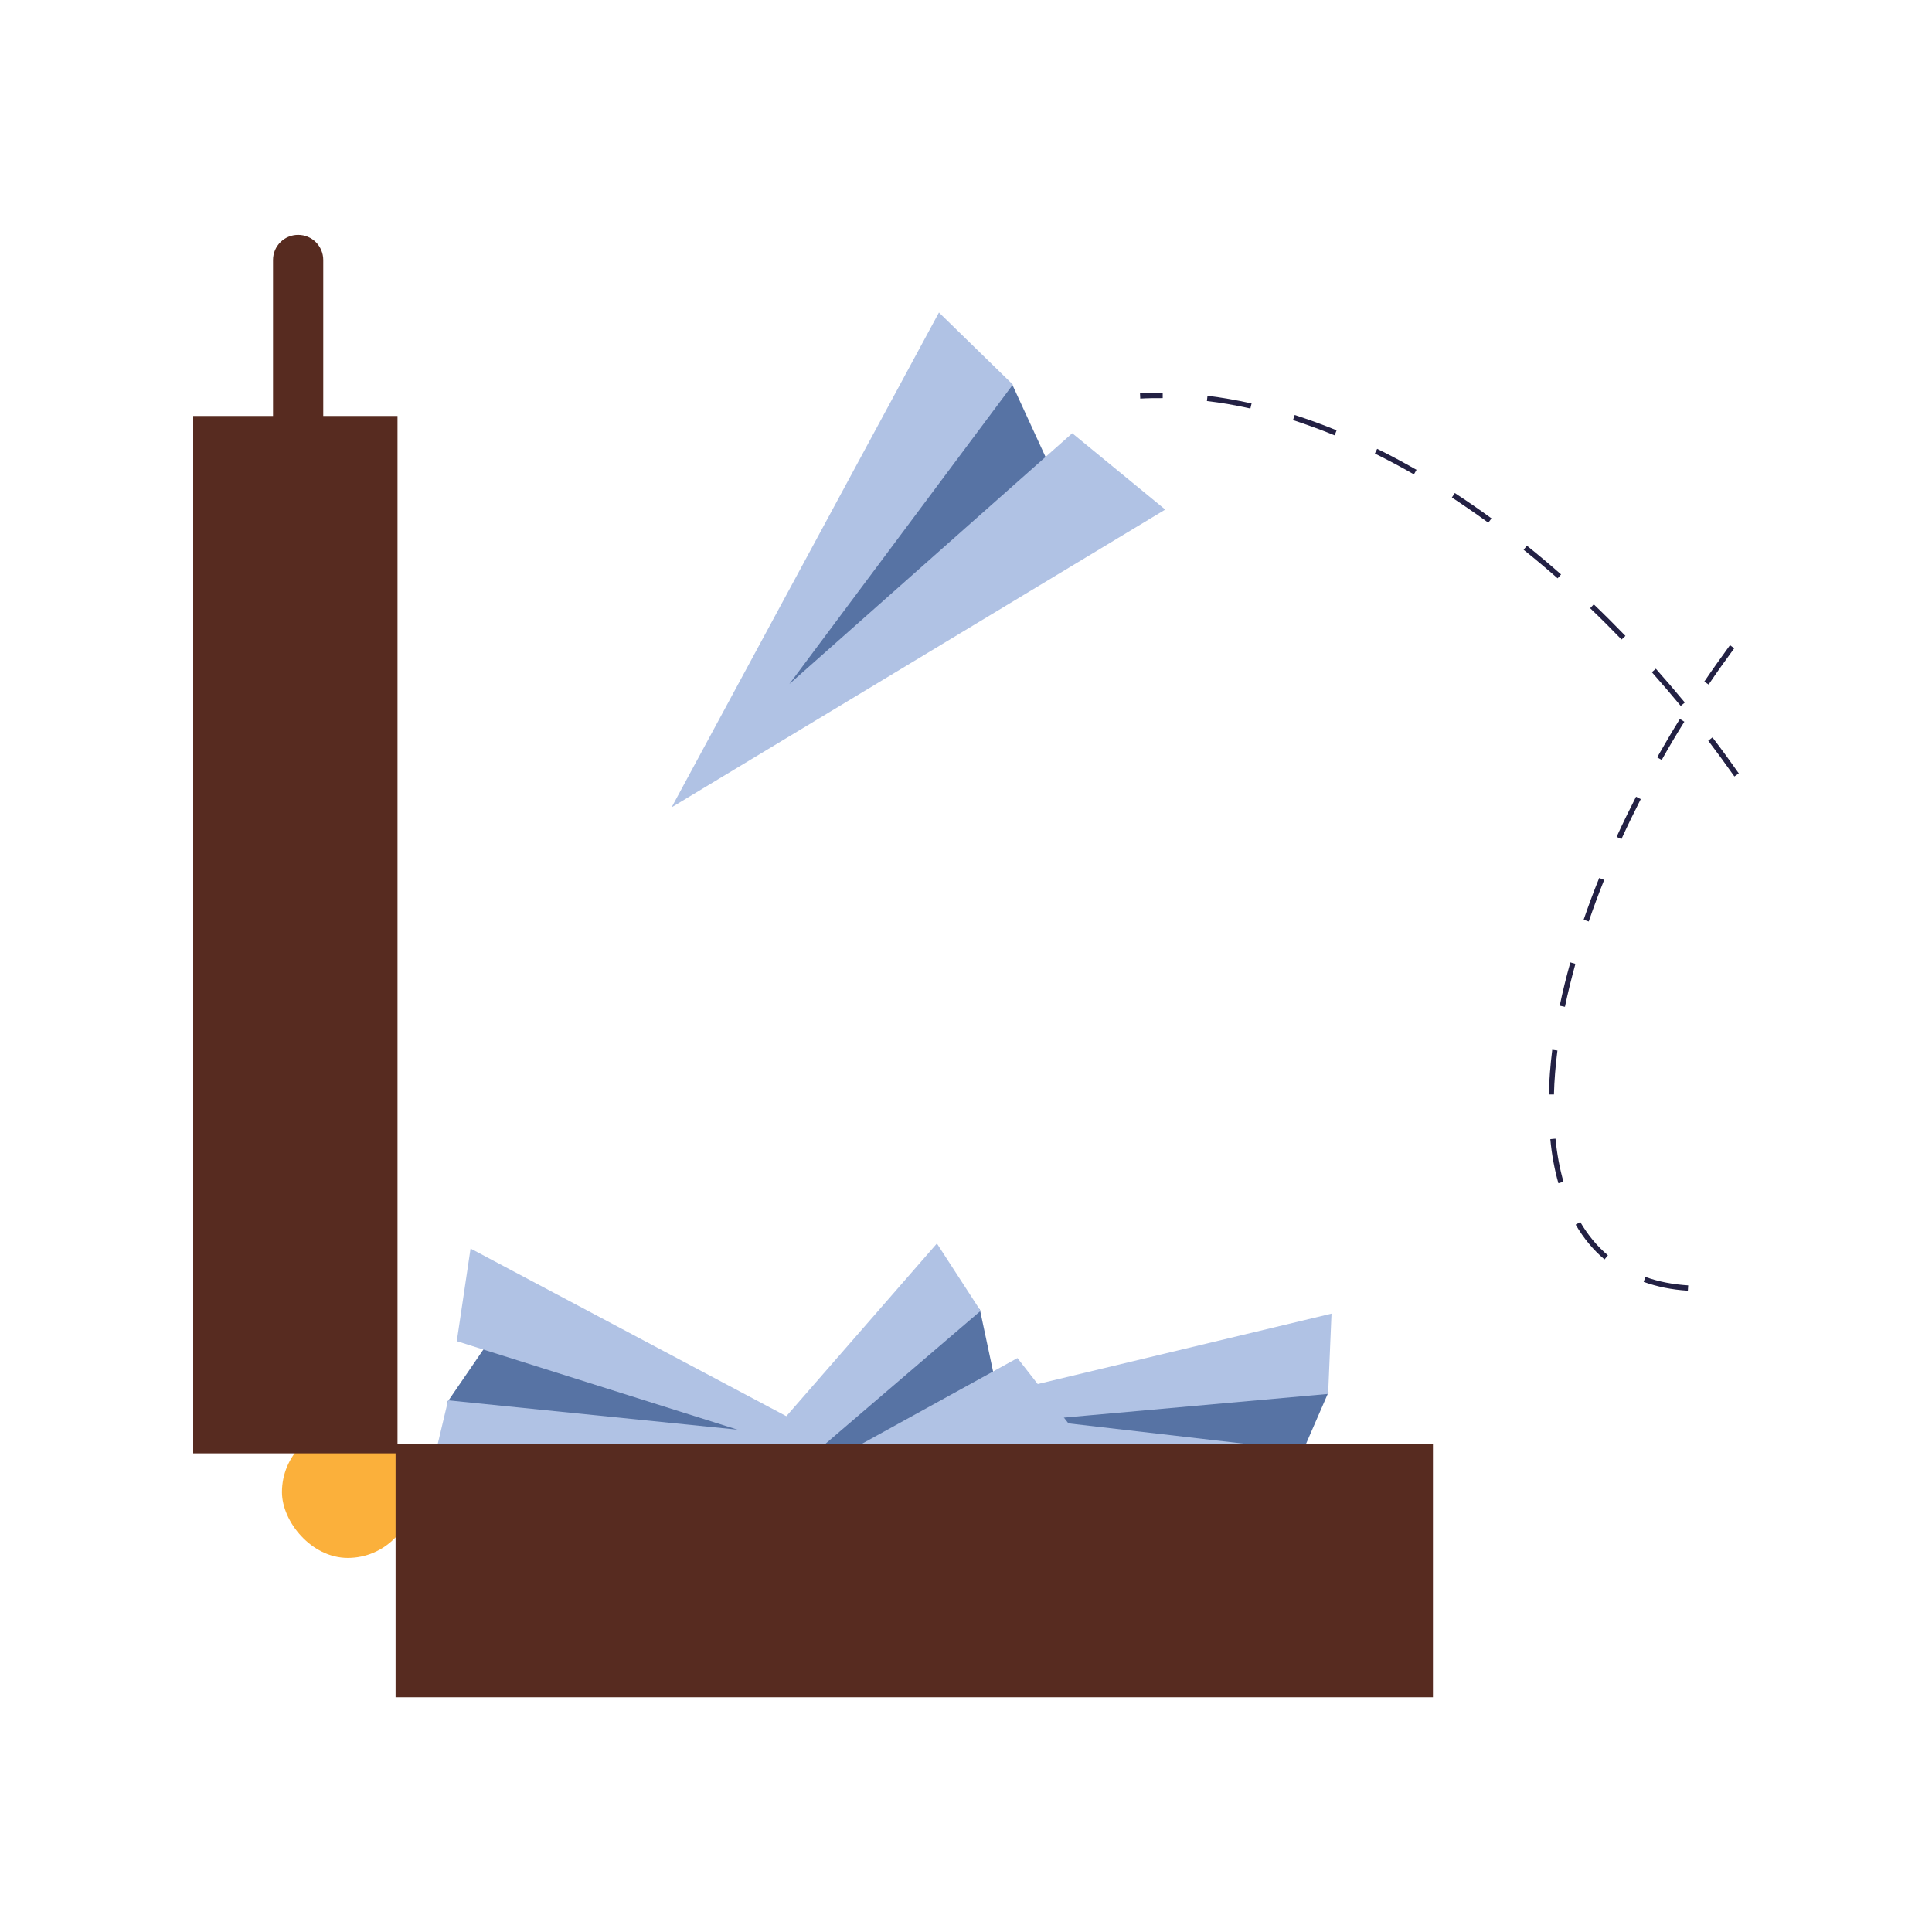 <?xml version="1.0" encoding="UTF-8"?>
<svg id="Design" xmlns="http://www.w3.org/2000/svg" viewBox="0 0 160 160">
  <defs>
    <style>
      .cls-1 {
        fill: #232144;
      }

      .cls-2 {
        fill: #5773a4;
      }

      .cls-3 {
        fill: #b0c2e4;
      }

      .cls-4 {
        fill: #572b20;
      }

      .cls-5 {
        fill: #fbb03b;
      }
    </style>
  </defs>
  <g>
    <g>
      <polygon class="cls-2" points="110.03 115.27 106.41 123.6 78.98 117.82 110.03 115.27"/>
      <polygon class="cls-3" points="109.99 115.44 110.27 108.79 75.01 117.24 110.54 128.14 110.21 120.39 85.99 117.59 109.99 115.44"/>
    </g>
    <g>
      <polygon class="cls-2" points="37.04 116.13 42.17 108.64 68 119.51 37.04 116.13"/>
      <polygon class="cls-3" points="37.11 115.97 35.57 122.44 71.8 120.83 38.97 103.4 37.83 111.07 61.08 118.4 37.11 115.97"/>
    </g>
    <g>
      <polygon class="cls-2" points="81.14 108.4 83.03 117.28 57.34 128.49 81.14 108.4"/>
      <polygon class="cls-3" points="81.21 108.56 77.59 102.98 53.76 130.32 89.03 118.58 84.26 112.47 62.92 124.23 81.21 108.56"/>
    </g>
    <rect class="cls-5" x="23.36" y="118.12" width="10.9" height="10.9" rx="5.45" ry="5.45" transform="translate(57.61 247.14) rotate(180)"/>
    <rect class="cls-4" x="32.76" y="119.56" width="85.91" height="21" transform="translate(151.43 260.12) rotate(180)"/>
    <rect class="cls-4" x="-18.5" y="68.95" width="85.91" height="16.92" transform="translate(101.87 52.95) rotate(90)"/>
    <path class="cls-4" d="M22.61,19.44h4.17v12.98c0,1.15-.93,2.08-2.08,2.08h0c-1.15,0-2.08-.93-2.08-2.08v-12.98h0Z" transform="translate(49.39 53.95) rotate(180)"/>
  </g>
  <g>
    <g>
      <polygon class="cls-2" points="83.75 31.67 88.62 42.26 59.59 63.55 83.75 31.67"/>
      <polygon class="cls-3" points="83.88 31.85 77.76 25.88 55.62 66.86 96.5 42.2 88.8 35.88 65.37 56.65 83.88 31.85"/>
    </g>
    <g>
      <path class="cls-1" d="M139.78,106.89c-1.32-.08-2.55-.33-3.66-.73l.15-.41c1.07.39,2.27.62,3.54.7l-.03.44h0ZM132.88,104.3c-.93-.78-1.73-1.75-2.39-2.88l.38-.22c.63,1.08,1.4,2.01,2.29,2.76l-.28.34h0ZM129.48,97.87l-.42.12c-.32-1.12-.55-2.35-.67-3.65l.43-.04c.12,1.27.35,2.48.66,3.57h0ZM128.7,90.64h-.44c.04-1.19.13-2.43.29-3.7l.43.06c-.16,1.25-.26,2.48-.29,3.65h0ZM129.6,83.38l-.43-.09c.24-1.17.54-2.38.88-3.59l.42.12c-.33,1.2-.63,2.4-.87,3.57h0ZM131.56,76.31l-.41-.14c.39-1.14.82-2.31,1.29-3.46l.41.16c-.46,1.15-.89,2.31-1.28,3.45h0ZM134.28,69.49l-.4-.18c.5-1.11,1.05-2.22,1.61-3.33l.39.2c-.56,1.1-1.1,2.21-1.6,3.31ZM143.64,64.31c-.7-.99-1.43-1.99-2.17-2.97l.35-.27c.75.98,1.48,1.98,2.18,2.98l-.36.25ZM137.62,62.94l-.38-.22c.6-1.06,1.23-2.13,1.88-3.18l.37.23c-.65,1.04-1.28,2.1-1.87,3.16ZM139.19,58.46c-.78-.94-1.58-1.88-2.39-2.79l.33-.29c.81.91,1.62,1.86,2.4,2.8l-.34.28h0ZM141.5,56.69l-.36-.24c.69-1.02,1.41-2.03,2.13-3.02l.35.26c-.72.98-1.44,1.99-2.12,3h0ZM134.3,52.97c-.85-.88-1.73-1.76-2.61-2.6l.3-.32c.88.84,1.76,1.72,2.62,2.61l-.32.3h0ZM128.99,47.89c-.92-.81-1.87-1.61-2.81-2.36l.27-.34c.95.76,1.9,1.56,2.83,2.38l-.29.33h0ZM123.26,43.29c-1-.73-2.02-1.43-3.02-2.09l.24-.37c1.01.66,2.04,1.37,3.04,2.1l-.26.35h0ZM117.1,39.29c-1.07-.62-2.17-1.2-3.24-1.73l.19-.39c1.08.53,2.18,1.12,3.26,1.74l-.22.38h0ZM110.52,36.05c-1.15-.47-2.31-.89-3.44-1.26l.14-.42c1.15.37,2.31.79,3.47,1.27l-.16.41h0ZM103.55,33.83c-1.21-.27-2.42-.48-3.6-.62l.05-.43c1.2.14,2.42.36,3.65.63l-.1.43h0Z"/>
      <path class="cls-1" d="M96.28,32.97c-.61,0-1.24,0-1.85.04l-.02-.44c.62-.03,1.25-.04,1.88-.04v.44s0,0,0,0Z"/>
    </g>
  </g>
</svg>